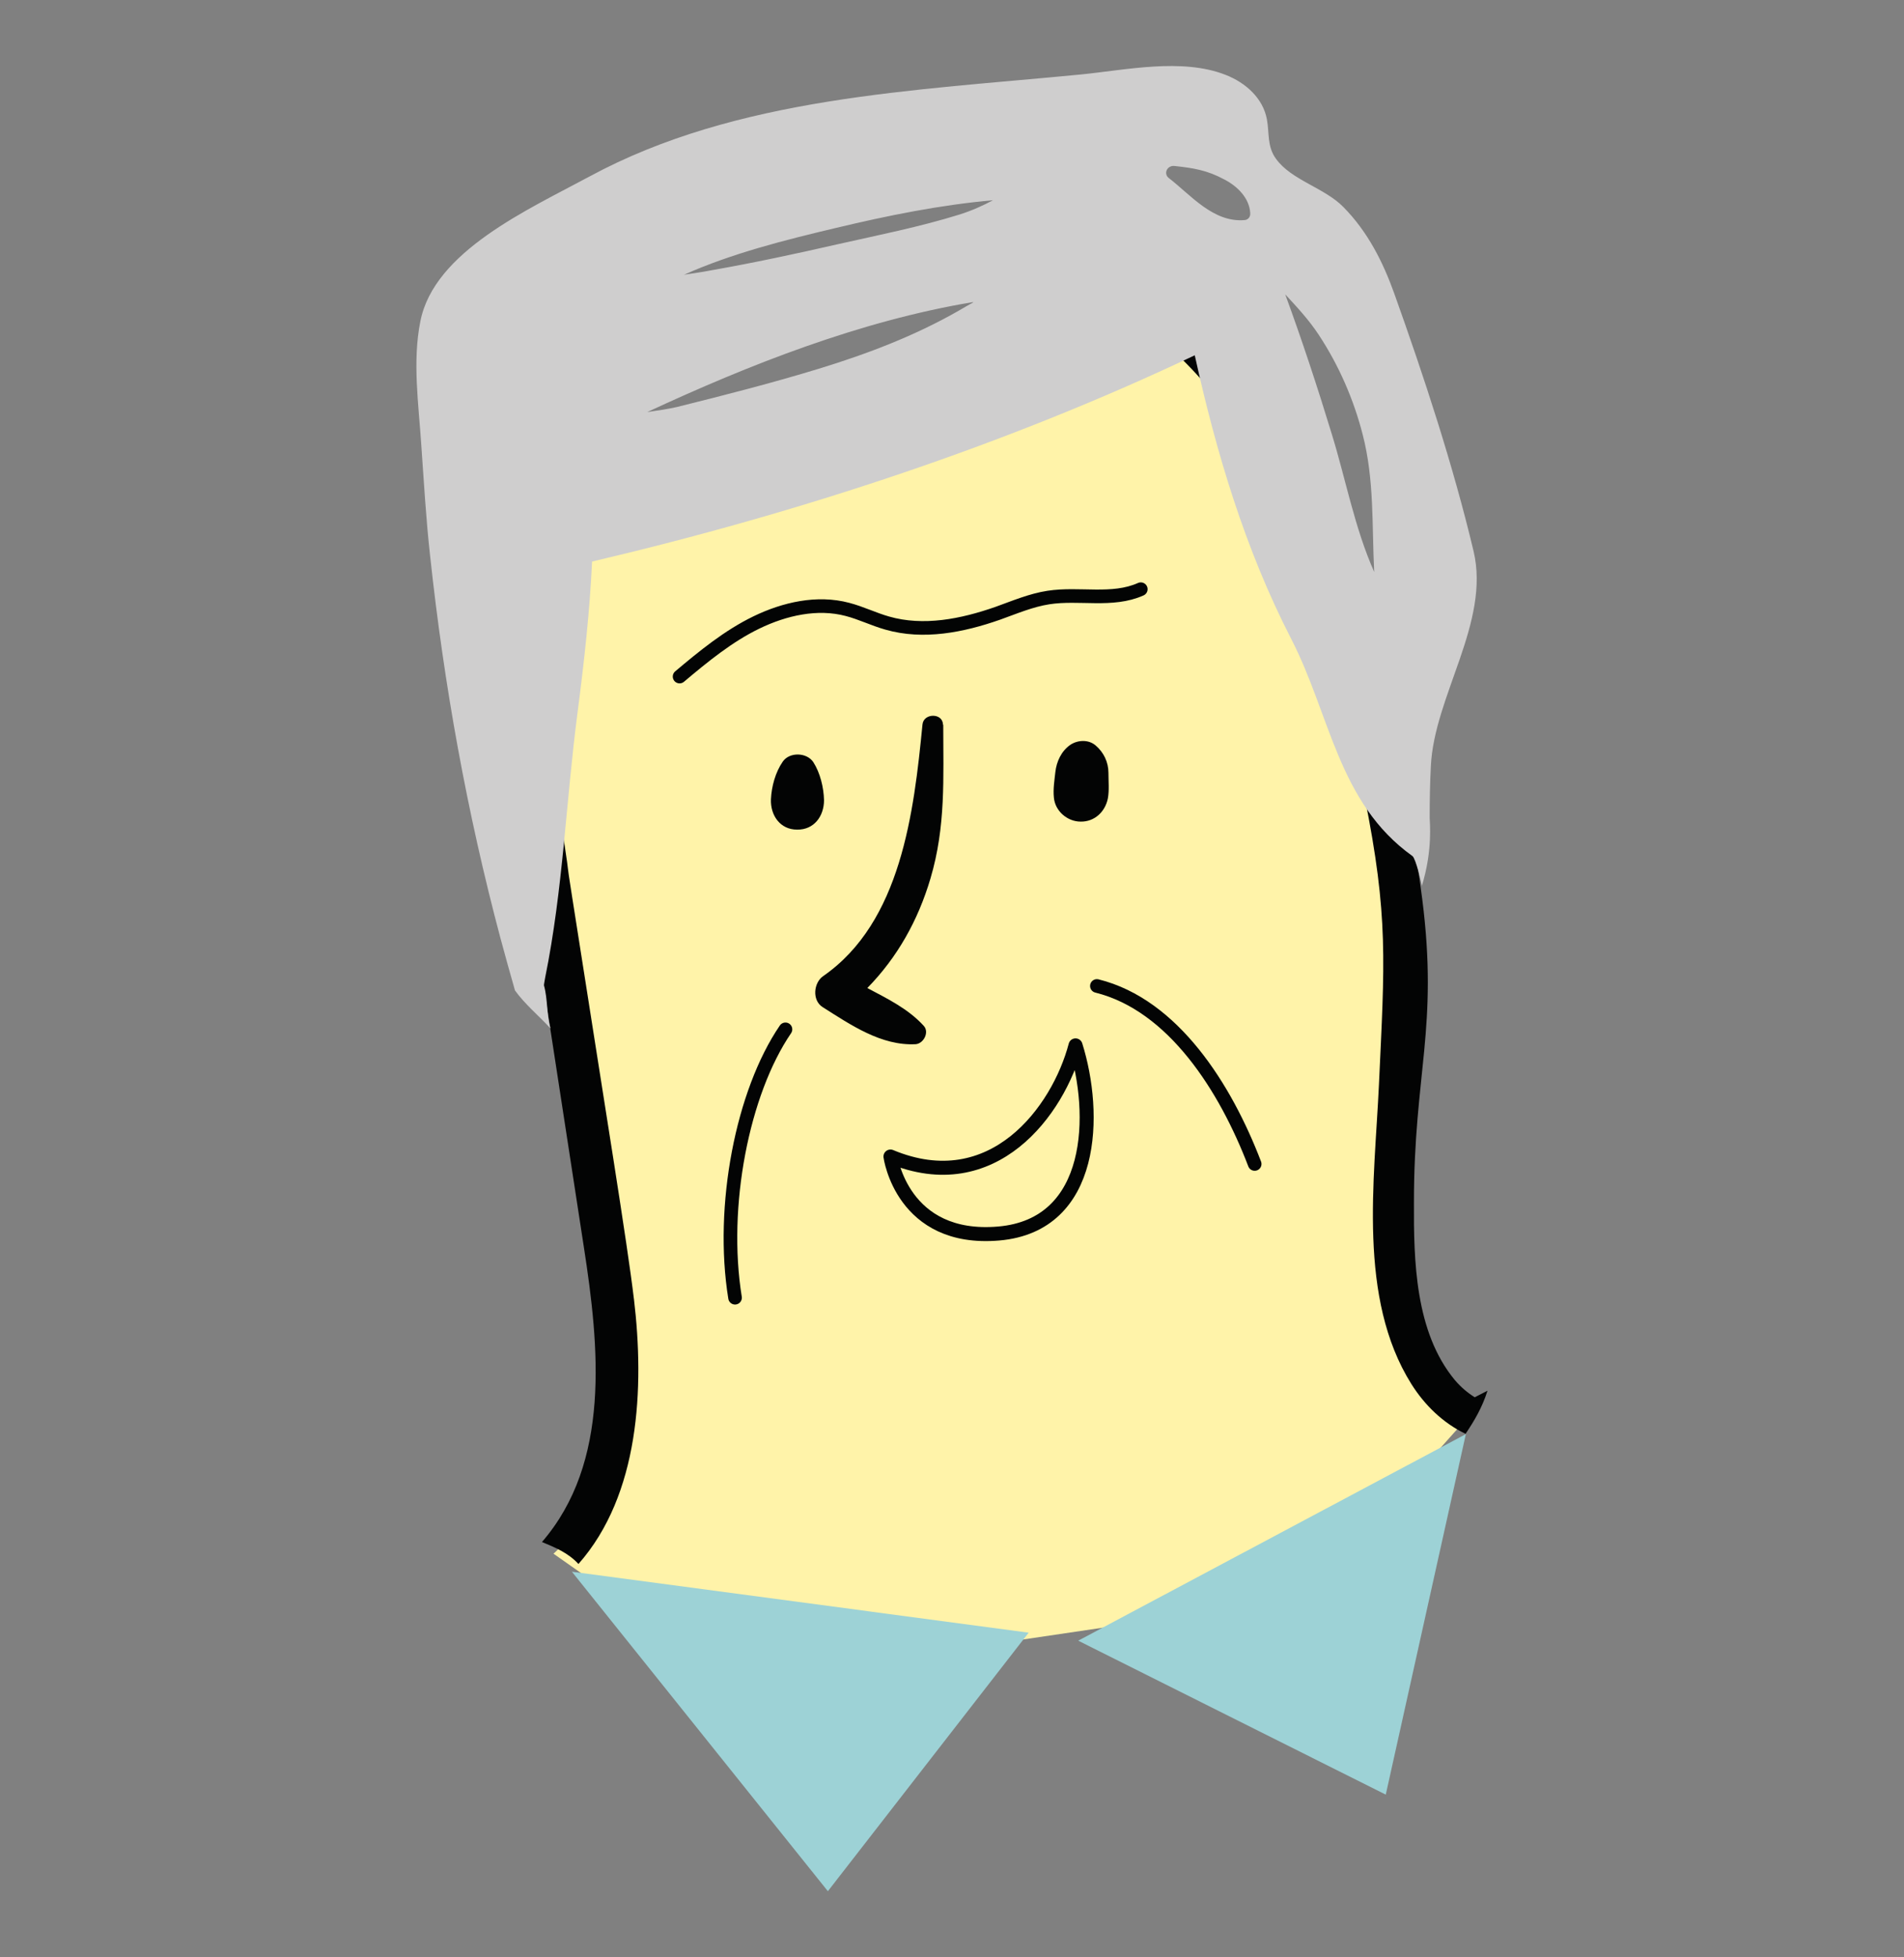 <?xml version="1.0" encoding="UTF-8"?>
<svg xmlns="http://www.w3.org/2000/svg" width="144" height="148" viewBox="0 0 144 148" fill="none">
  <rect x="0" y="0" width="144" height="148" fill="#808080" stroke="none"/>
  <g clip-path="url(#clip0_5310_1388)">
    <path d="M41.86 117.479L46.57 120.788L70.116 125.041L98.843 120.788L111.087 107.082C104.547 102.863 104.958 95.853 105.884 80.055L105.907 79.671C106.849 63.603 102.61 55.568 100.256 50.842C97.901 46.116 93.192 27.685 91.779 25.322C90.649 23.431 85.029 26.11 82.36 27.685L36.68 39.972C38.878 54.623 43.932 86.571 46.57 97.157C49.207 107.744 44.529 115.116 41.86 117.479Z" fill="#FFF3A9"></path>
    <path d="M71.338 54.798C71.338 58.82 71.54 62.483 70.374 66.416C69.431 69.607 67.861 72.393 65.596 74.708C67.121 75.517 68.691 76.281 69.858 77.562C70.306 78.034 69.858 78.91 69.252 78.955C66.65 79.09 64.34 77.494 62.209 76.146C61.401 75.629 61.536 74.303 62.254 73.809C68.153 69.719 69.118 61.427 69.768 54.775C69.858 53.899 71.316 53.899 71.316 54.798H71.338Z" fill="#030404"></path>
    <path d="M61.513 57.629C62.029 58.438 62.298 59.539 62.321 60.506C62.321 61.697 61.581 62.753 60.28 62.73C59.001 62.73 58.261 61.652 58.306 60.438C58.351 59.472 58.642 58.393 59.203 57.584C59.719 56.843 61.02 56.888 61.513 57.629Z" fill="#030404"></path>
    <path d="M81.724 62.124C80.737 62.124 79.795 61.337 79.705 60.303C79.638 59.652 79.75 59 79.817 58.371C79.907 57.584 80.266 56.798 80.939 56.326C81.5 55.944 82.33 55.899 82.868 56.371C83.474 56.888 83.832 57.629 83.832 58.438C83.832 59.068 83.9 59.764 83.788 60.371C83.586 61.382 82.778 62.146 81.724 62.124Z" fill="#030404"></path>
    <path d="M47.942 98.213C47.449 94.034 45.789 83.921 43.276 67.854C42.738 64.438 43.164 66.955 42.648 63.539C33.609 21.629 68.198 20.236 68.198 20.236C68.198 20.236 96.147 12.977 103.191 60.191C105.03 69.315 104.716 72.73 104.29 82.011C103.954 89.27 102.675 98.146 106.735 104.64C107.767 106.281 109.158 107.607 110.84 108.416C111.491 107.449 112.096 106.438 112.5 105.157C112.186 105.315 111.849 105.494 111.535 105.652C110.997 105.315 110.481 104.888 110.01 104.326C107.027 100.708 106.915 95.337 106.937 90.888C106.937 81.18 108.799 77.697 107.565 67.989C106.556 60.034 104.671 52.191 101.957 44.663C99.288 37.247 95.811 29.787 90.27 24.056C84.932 18.551 61.087 12.933 46.709 28.236C43.994 31.135 37.915 37.629 37.758 46.326C37.691 50.056 37.915 53.786 38.476 57.45C39.194 62.079 39.912 66.73 40.63 71.36C42.11 80.978 42.671 84.641 44.151 94.258C45.34 101.899 46.193 110.573 40.989 116.596C42.02 117.022 42.985 117.427 43.748 118.258C48.368 113.022 48.75 104.955 47.942 98.191V98.213Z" fill="#030404"></path>
    <path d="M59.405 77.831C56.152 82.595 54.47 91.202 55.591 98.124" stroke="#030404" stroke-width="1.03" stroke-miterlimit="10" stroke-linecap="round"></path>
    <path d="M82.958 74.551C88.745 75.989 92.693 82.258 94.891 88.011" stroke="#030404" stroke-width="1.03" stroke-miterlimit="10" stroke-linecap="round"></path>
    <path d="M51.397 51.157C53.214 49.629 55.075 48.101 57.206 47.067C59.337 46.034 61.805 45.472 64.093 46.079C65.125 46.348 66.067 46.82 67.099 47.112C69.835 47.899 72.774 47.315 75.466 46.371C76.722 45.921 77.978 45.382 79.301 45.18C81.634 44.82 84.124 45.517 86.278 44.55" stroke="#030404" stroke-width="1.03" stroke-miterlimit="10" stroke-linecap="round"></path>
    <path d="M81.545 124.056L104.806 135.697L110.863 108.438L81.545 124.056Z" fill="#9DD2D6"></path>
    <path d="M77.799 123.45L62.612 143L43.254 118.843L77.799 123.45Z" fill="#9DD2D6"></path>
    <path d="M107.543 67C107.52 66.798 107.071 64.91 106.825 64.73C101.194 60.708 100.611 54.034 97.65 48.303C94.151 41.495 91.975 34.191 90.36 26.865C76.049 33.652 60.459 38.775 44.779 42.461C44.6 46.281 44.174 50.079 43.68 53.877C42.805 60.573 42.581 67.27 41.235 73.899C41.213 74.056 41.123 74.461 41.145 74.528C41.437 75.584 41.325 76.708 41.639 77.764C40.786 76.843 39.665 75.899 38.947 74.888C38.566 73.562 38.207 72.258 37.848 70.933C35.313 61.405 33.586 51.832 32.532 42.056C32.218 39.247 32.061 36.438 31.859 33.607C31.657 30.551 31.186 27.315 31.791 24.303C32.823 19 39.979 15.832 44.6 13.337C55.748 7.315 69.073 6.865 81.769 5.629C85.156 5.292 89.373 4.371 92.671 5.652C94.241 6.259 95.519 7.45 95.811 9C96.013 10.034 95.811 11.068 96.506 12.011C97.673 13.629 100.163 14.191 101.598 15.652C103.46 17.539 104.604 19.832 105.456 22.214C107.722 28.551 109.898 35.18 111.446 41.674C112.724 47.068 108.462 52.618 108.215 57.944C108.148 59.225 108.126 60.528 108.126 61.832C108.126 62.146 108.372 64.258 107.543 66.955V67ZM73.581 22.843C65.08 24.259 56.69 27.562 48.952 31.157C49.737 31.045 50.499 30.933 51.195 30.775C54.806 29.877 58.418 28.955 61.939 27.877C65.618 26.753 69.207 25.382 72.505 23.494C72.864 23.292 73.222 23.067 73.604 22.865L73.581 22.843ZM75.151 15.135C71.091 15.495 67.121 16.303 63.173 17.247C59.382 18.146 55.344 19.157 51.733 20.775C52.428 20.663 53.124 20.573 53.797 20.438C56.982 19.877 60.145 19.202 63.285 18.483C66.381 17.787 69.566 17.157 72.594 16.214C73.514 15.921 74.366 15.539 75.151 15.113V15.135ZM94.555 16.101C94.487 14.978 93.59 14.079 92.581 13.562C91.28 12.865 90.27 12.708 88.835 12.551C88.274 12.483 87.96 13.135 88.409 13.472C90.046 14.73 91.751 16.843 94.129 16.641C94.42 16.618 94.577 16.371 94.555 16.124V16.101ZM103.931 43.247C103.752 39.787 103.953 36.281 103.056 32.843C102.383 30.214 101.262 27.629 99.736 25.315C98.996 24.191 98.099 23.225 97.202 22.259C98.48 25.742 99.647 29.292 100.723 32.82C101.778 36.236 102.451 39.922 103.931 43.247Z" fill="#CFCECE"></path>
    <path d="M67.346 87.449C75.107 90.685 80.042 83.989 81.343 79.045C82.958 84.168 82.846 92.64 75.533 93.27C68.22 93.899 67.346 87.449 67.346 87.449Z" stroke="#030404" stroke-width="1.06" stroke-linecap="round" stroke-linejoin="round"></path>
  </g>
  <defs>
    <clipPath id="clip0_5310_1388">
      <rect width="81" height="138" fill="white" transform="matrix(-1 0 0 1 112.5 5)"></rect>
    </clipPath>
  </defs>
</svg>

